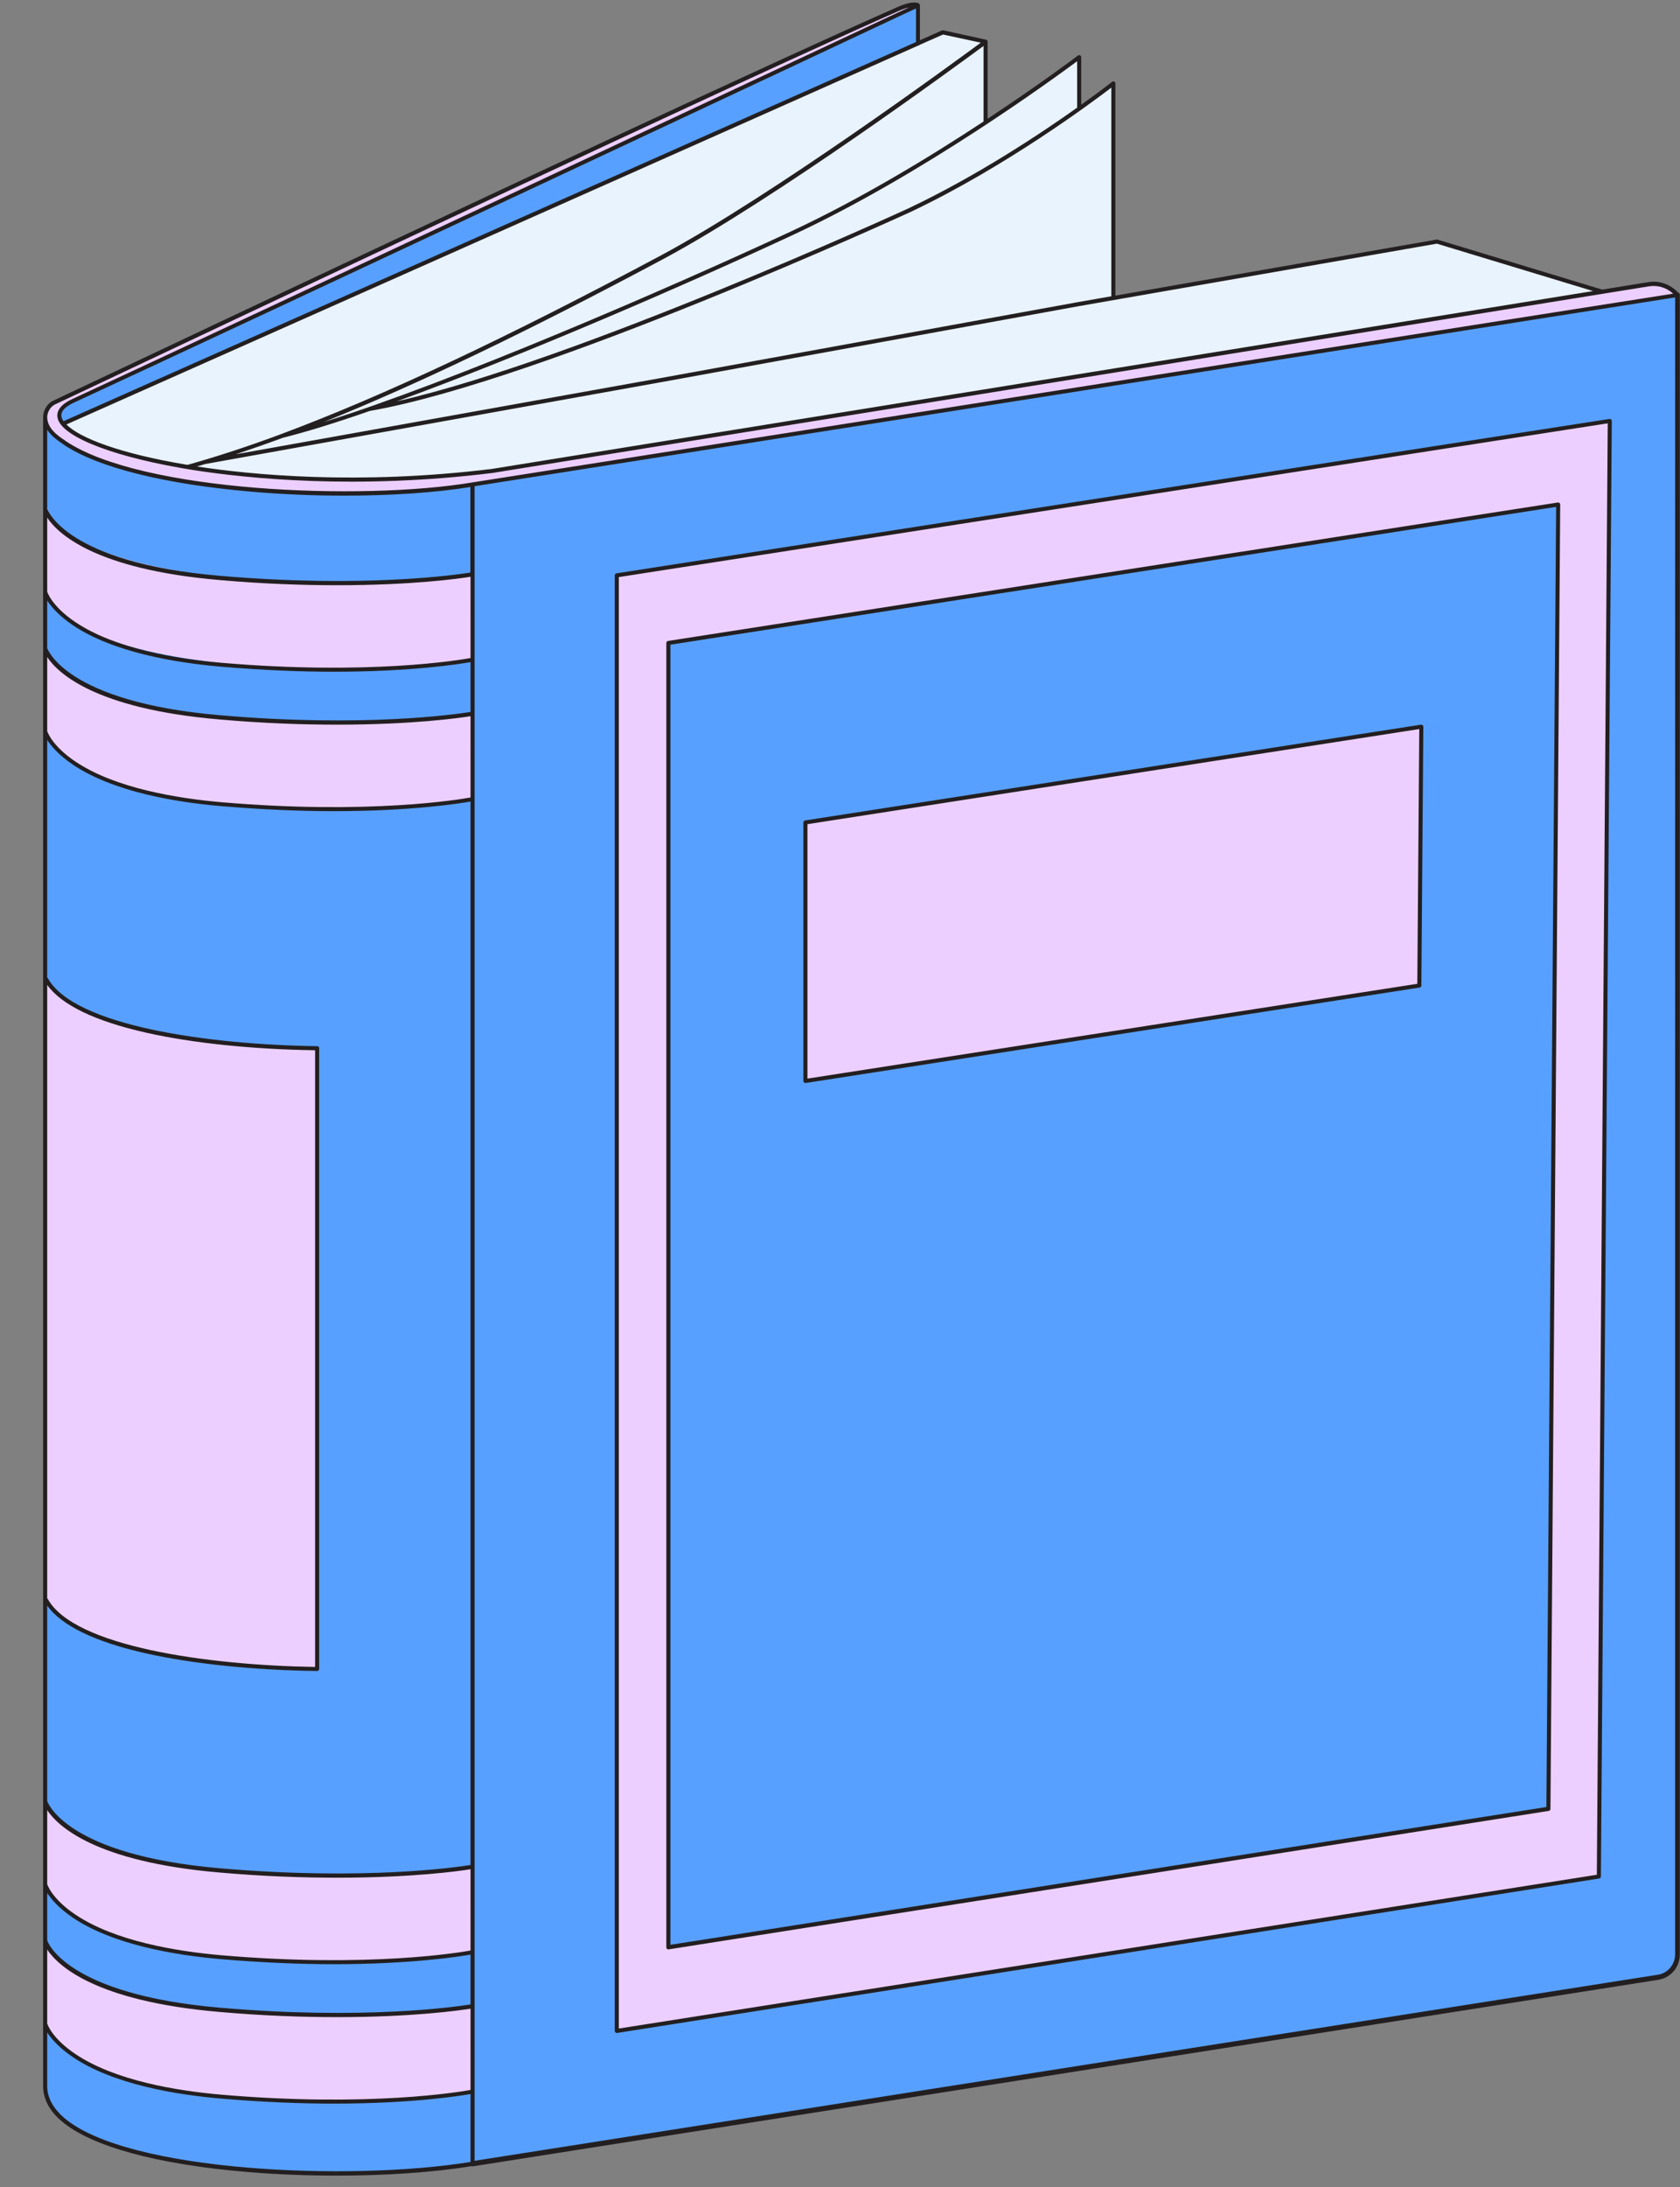 <?xml version="1.0" encoding="UTF-8" standalone="no"?><svg xmlns="http://www.w3.org/2000/svg" xmlns:xlink="http://www.w3.org/1999/xlink" fill="#000000" height="1342.7" preserveAspectRatio="xMidYMid meet" version="1" viewBox="-26.5 -1.5 1032.2 1342.7" width="1032.2" zoomAndPan="magnify"><rect x="-26.5" y="-1.5" width="1032.2" height="1342.7" fill="#808080" stroke="none"/><g id="change1_1"><path d="M537.5 1.7L8.5 246.7 13.3 1277 537.5 1032.7z" fill="#58a0ff"/></g><g id="change2_1"><path d="M657.5,237v219.7L64,462.8v-171c-31.9,3.4-52.7-31.9-52.7-31.9L552.7,18.4l26.3,5.7v50.1 c20.1-13.1,39.4-26.6,57.5-40.6v31.7c7.2-5.1,14.2-10.2,21-15.5v131.6c92.2-16.5,167.4-29.7,198.8-34.5l124.3,37.7L657.5,237z" fill="#e9f3fe"/></g><g id="change1_2"><path d="M1004.2,179.6v1018.8c0,7-5.1,13-12.1,14.1l-728.3,114.5c-85.3,14.2-262.6,4.5-262.6-47.7 c0-343.7,0-680.4,0-1024.1c0,29.3,177.2,53.9,262.6,39.7l725.4-118.1L1004.2,179.6z" fill="#58a0ff"/></g><g id="change3_1"><path d="M263.8,1230.7v52.9c-85.3,14.2-262.6,4.5-262.6-47.7c0-17.7,0-35.2,0-52.9 C1.2,1235.2,178.5,1244.9,263.8,1230.7z M1.2,1097.2c0,17.6,0,35.2,0,52.9c0,52.2,177.2,61.9,262.6,47.7v-52.9 C178.5,1159.1,1.2,1149.4,1.2,1097.2z M1004.2,179.6L263.8,295.9c-72,12-205.2,5-250.6-25.6c-4.1-2.8-12-7.7-12-15.7 c0-3.3,2.1-7.3,5.5-8.9C55.3,222.7,412.1,53.8,525.5,3.9c9.6-4.2,12-2.2,12-2.2L525,7.6c0,0-391.8,183.9-506.4,236.9 c-45.1,20.8,93.4,63.2,257.2,43.1L986.6,173C993.2,171.9,999.9,174.4,1004.2,179.6z M986.6,173c6.6-1.1,13.3,1.4,17.6,6.6 M1.6,981.7c15.8,28.8,93.7,41.5,166.7,42.5V643.1c-73-1-150.8-13.6-166.7-42.5V981.7z M263.8,436.5v52.9 c-85.3,14.2-262.6,4.5-262.6-47.7c0-17.7,0-35.2,0-52.9C1.2,440.9,178.5,450.7,263.8,436.5z M263.8,350.6v52.9 C178.5,417.7,1.2,408,1.2,355.8c0-17.7,0-35.2,0-52.9C1.2,355.1,178.5,364.8,263.8,350.6z M352.5,351.7v893.6l603.3-94.8l6.7-893.6 L352.5,351.7z M924.8,1109l-540.7,85V393.2l546.7-85L924.8,1109z M468.3,662.1V503.4l378.4-58.8l-1.2,158.9L468.3,662.1z" fill="#edcfff"/></g><g id="change4_1"><path d="M930.7,307L384,392c-0.6,0.1-1.1,0.6-1.1,1.2V1194c0,0.4,0.2,0.7,0.4,1c0.2,0.2,0.5,0.3,0.8,0.3 c0.1,0,0.1,0,0.2,0l540.7-85c0.6-0.1,1.1-0.6,1.1-1.2l6-800.8c0-0.4-0.2-0.7-0.4-1C931.4,307.1,931,307,930.7,307z M923.6,1107.9 l-538.2,84.6V394.3l544.2-84.6L923.6,1107.9z M352.5,1246.6c0.1,0,0.1,0,0.2,0l603.3-94.8c0.6-0.1,1.1-0.6,1.1-1.2l6.7-893.6 c0-0.4-0.2-0.7-0.4-1c-0.3-0.2-0.6-0.3-1-0.3l-610.1,94.8c-0.6,0.1-1.1,0.6-1.1,1.2v893.6c0,0.4,0.2,0.7,0.4,1 C351.9,1246.5,352.2,1246.6,352.5,1246.6z M353.7,352.8l607.6-94.4l-6.7,891.1l-600.9,94.4V352.8z M468.3,663.4c0.1,0,0.1,0,0.2,0 l377.2-58.6c0.6-0.1,1.1-0.6,1.1-1.2l1.2-158.9c0-0.4-0.2-0.7-0.4-1c-0.3-0.2-0.6-0.3-1-0.3l-378.4,58.8c-0.6,0.1-1.1,0.6-1.1,1.2 v158.7c0,0.4,0.2,0.7,0.4,0.9C467.8,663.3,468,663.4,468.3,663.4z M469.6,504.5l375.9-58.4l-1.2,156.4l-374.7,58.2V504.5z M1004.5,178.1c-4.6-5-11.5-7.5-18.2-6.4l-28.4,4.6l-101.2-30.7c-0.2-0.1-0.4-0.1-0.6,0L658.8,180V49.7c0-0.5-0.3-0.9-0.7-1.1 c-0.4-0.2-0.9-0.2-1.3,0.1c-0.2,0.2-7.2,5.7-19,14.1V33.6c0-0.5-0.3-0.9-0.7-1.1c-0.4-0.2-0.9-0.2-1.3,0.1 c-0.4,0.3-22.6,17.1-55.5,38.8V24.1c0,0,0,0,0-0.1c0-0.1,0-0.1,0-0.2c0-0.1,0-0.1-0.1-0.1c0,0,0-0.1,0-0.1c-0.1-0.1-0.1-0.3-0.2-0.4 c0,0,0,0,0,0c-0.1-0.1-0.2-0.2-0.4-0.2c0,0-0.1,0-0.1,0c0,0-0.1,0-0.1-0.1L553,17.1c-0.3-0.1-0.5,0-0.8,0.1l-13.5,6V1.7c0,0,0,0,0,0 c0-0.1,0-0.3-0.1-0.4c0,0,0,0,0,0c-0.1-0.1-0.1-0.2-0.2-0.3c0,0,0,0-0.1-0.1c0,0,0,0,0-0.1c-0.5-0.4-3.5-2.3-13.3,2 C456.3,33,288.3,111.2,25.7,235.3c-8.6,4.1-15.2,7.2-19.5,9.2C2.1,246.4,0,251,0,254.6c0,0.2,0,0.4,0,0.6h0v1024.1 c0,7.9,3.9,15.2,11.5,21.6c18.2,15.4,58.8,26.5,114.3,31.1c17.9,1.5,36.5,2.2,54.7,2.2c30.2,0,59.4-2,82.7-5.8 c0.2,0.1,0.4,0.1,0.6,0.1c0.1,0,0.2,0,0.2,0l728.3-114.5c7.7-1.2,13.3-7.8,13.3-15.6V179.6C1005.7,178.9,1005.2,178.3,1004.5,178.1z M856.3,148.1l96,29.1L275.7,286.4c-82.5,10.1-148.5,3.5-181.2-1.5c1.7-0.5,3.3-1,5-1.5l280.4-50.3l256.8-46.7L856.3,148.1z M656.3,52.3v128.1l-20,3.5l-256.8,46.7l-261.1,46.8c9.2-3.1,18.8-6.4,28.8-10.1c14.8-3.7,33.1-9.4,53.5-16.5 c106.1-18.5,329.6-121,331.9-122C591.6,100.9,645.3,60.7,656.3,52.3z M635.3,36.1v28.5c-23.1,16.4-62.1,42.2-103.8,61.9 c-2.1,1-203.3,93.2-314.2,118.4c78-28.3,179.7-72.5,243.9-102.4C541,105.3,621.6,46.2,635.3,36.1z M577.8,73.1 c-32.6,21.5-75.3,47.4-117.7,67.2c-77.1,35.9-208.6,92.6-287.6,117.3c57.7-23.2,126.6-56.3,208.4-100 c68.6-36.7,180.6-118.9,196.9-130.9V73.1z M552.9,19.7l23.2,5C559,37.3,447.8,118.8,379.8,155.2c-93.9,50.2-171,86.5-233.3,109.7 c-0.1,0-0.2,0-0.2,0.1c-0.1,0-0.2,0.1-0.3,0.1c-20.7,7.7-39.8,13.9-57.3,18.8c-42.2-7-66.4-16.7-74.4-24.8L537.6,26.5 c0.3,0,0.6-0.1,0.8-0.4L552.9,19.7z M536.3,3.7v20.6L12.5,257.1c-0.5-0.8-0.9-1.5-1.1-2.2c-1-3.4,1.6-6.5,7.7-9.3 c113.3-52.4,502.5-235,506.4-236.9L536.3,3.7z M2.5,603.2c8.9,12.3,29.3,22.2,60.8,29.3c28.3,6.4,65.1,10.2,103.8,10.8v378.6 c-66.1-1-148.3-12.6-164.3-41.8c-0.1-0.1-0.2-0.2-0.3-0.3V603.2z M262.6,1325.8c-73.9,12-210.5,6.1-249.5-26.9 c-7-6-10.6-12.6-10.6-19.7v-32.9c2.4,3.7,7,9.2,15.7,15.1c24.7,16.7,63.1,23.1,91,25.5c26,2.2,49.2,3.1,69.2,3.1 c48.7,0,78.5-4.9,84.2-5.9V1325.8z M262.6,1281.6c-5.9,1.1-62.2,10.7-153.2,2.9c-27.4-2.4-65.2-8.6-89.5-24.9 c-14.4-9.6-17.3-18.4-17.3-18.5c0,0,0-0.1-0.1-0.1v-45.6c6.4,9.7,29.2,31.7,105.7,38.3c27.3,2.4,51.6,3.2,72.5,3.2 c46.1,0,75.2-4.1,81.9-5.2V1281.6z M262.6,1229.1c-8.2,1.3-65.2,9.7-154.1,2c-94.8-8.2-105.8-40.7-105.9-41.1c0,0,0-0.1-0.1-0.1 v-29.2c2.4,3.7,7,9.2,15.7,15.1c24.7,16.7,63.1,23.1,91,25.5c26,2.2,49.2,3.1,69.2,3.1c48.7,0,78.5-4.9,84.2-5.9V1229.1z M262.6,1196c-5.9,1.1-62.2,10.7-153.2,2.9c-27.4-2.4-65.2-8.6-89.5-24.9c-14.4-9.6-17.3-18.4-17.3-18.5c0,0,0-0.1-0.1-0.1v-45.6 c6.4,9.7,29.2,31.7,105.7,38.3c27.3,2.4,51.6,3.2,72.5,3.2c46.2,0,75.2-4.1,81.9-5.2V1196z M262.6,1143.5c-8.2,1.3-65.2,9.7-154.1,2 c-94.8-8.2-105.8-40.7-105.9-41.1c0,0,0-0.1-0.1-0.1V984.3c8.9,12.3,29.3,22.2,60.8,29.3c28.6,6.4,65.9,10.3,105,10.8c0,0,0,0,0,0 c0.3,0,0.6-0.1,0.9-0.4c0.2-0.2,0.4-0.6,0.4-0.9V642c0-0.7-0.5-1.2-1.2-1.2C102,639.9,18.9,628.4,2.8,598.9 c-0.1-0.1-0.2-0.2-0.3-0.3V452.8c2.4,3.7,7,9.2,15.7,15.1c24.7,16.7,63.1,23.1,91,25.5c26,2.2,49.2,3.1,69.2,3.1 c48.7,0,78.5-4.9,84.2-5.9V1143.5z M262.6,488.1c-5.9,1.1-62.2,10.7-153.2,2.9c-27.4-2.4-65.2-8.6-89.5-24.9 c-14.4-9.6-17.3-18.4-17.3-18.5c0,0,0-0.1-0.1-0.1v-45.6c6.4,9.7,29.2,31.7,105.7,38.3c27.3,2.4,51.6,3.2,72.5,3.2 c46.1,0,75.2-4.1,81.9-5.2V488.1z M262.6,435.6c-8.2,1.3-65.2,9.7-154.1,2C13.7,429.4,2.7,396.9,2.6,396.5c0,0,0-0.1-0.1-0.1v-29.2 c2.4,3.7,7,9.2,15.7,15.1c24.7,16.7,63.1,23.1,91,25.5c26,2.2,49.2,3.1,69.2,3.1c48.7,0,78.5-4.9,84.2-5.9V435.6z M262.6,402.5 c-5.9,1.1-62.2,10.7-153.2,2.9c-27.4-2.4-65.2-8.6-89.5-24.9c-14.4-9.6-17.3-18.4-17.3-18.5c0,0,0-0.1-0.1-0.1v-45.6 c6.4,9.7,29.2,31.7,105.7,38.3c27.3,2.4,51.6,3.2,72.5,3.2c46.2,0,75.2-4.1,81.9-5.2V402.5z M262.6,350c-8.2,1.3-65.2,9.7-154.1,2 C13.7,343.9,2.7,311.3,2.6,311c0,0,0-0.1-0.1-0.1v-48.5c2.7,4,6.8,6.8,9.5,8.6l0.5,0.4c20.9,14.1,62.1,24.4,115.9,29 c18.6,1.6,37.9,2.4,56.6,2.4c28.5,0,55.8-1.8,77.5-5.3V350z M263.6,294.7c-68.5,11.4-203.4,5.7-249.7-25.4l-0.5-0.4 c-4.1-2.7-10.9-7.3-10.9-14.3c0-2.7,1.7-6.3,4.8-7.8c4.3-2,10.9-5.1,19.5-9.2C289.4,113.5,457.4,35.3,526,5.1c2.5-1.1,4.5-1.7,6-2.1 l-7.5,3.5C520.5,8.3,131.3,191,18.1,243.4c-9.2,4.2-10,9-9.1,12.2c3.3,11.7,36.3,24.1,84,31.6c32.4,5,99.2,12,182.9,1.7l710.7-114.6 c5.4-0.9,10.9,0.8,14.9,4.5L263.6,294.7z M1002.7,1198.3c0,6.3-4.5,11.7-10.8,12.6l-726.8,114.2V297l737.6-115.9V1198.3z" fill="#231f20"/></g></svg>
